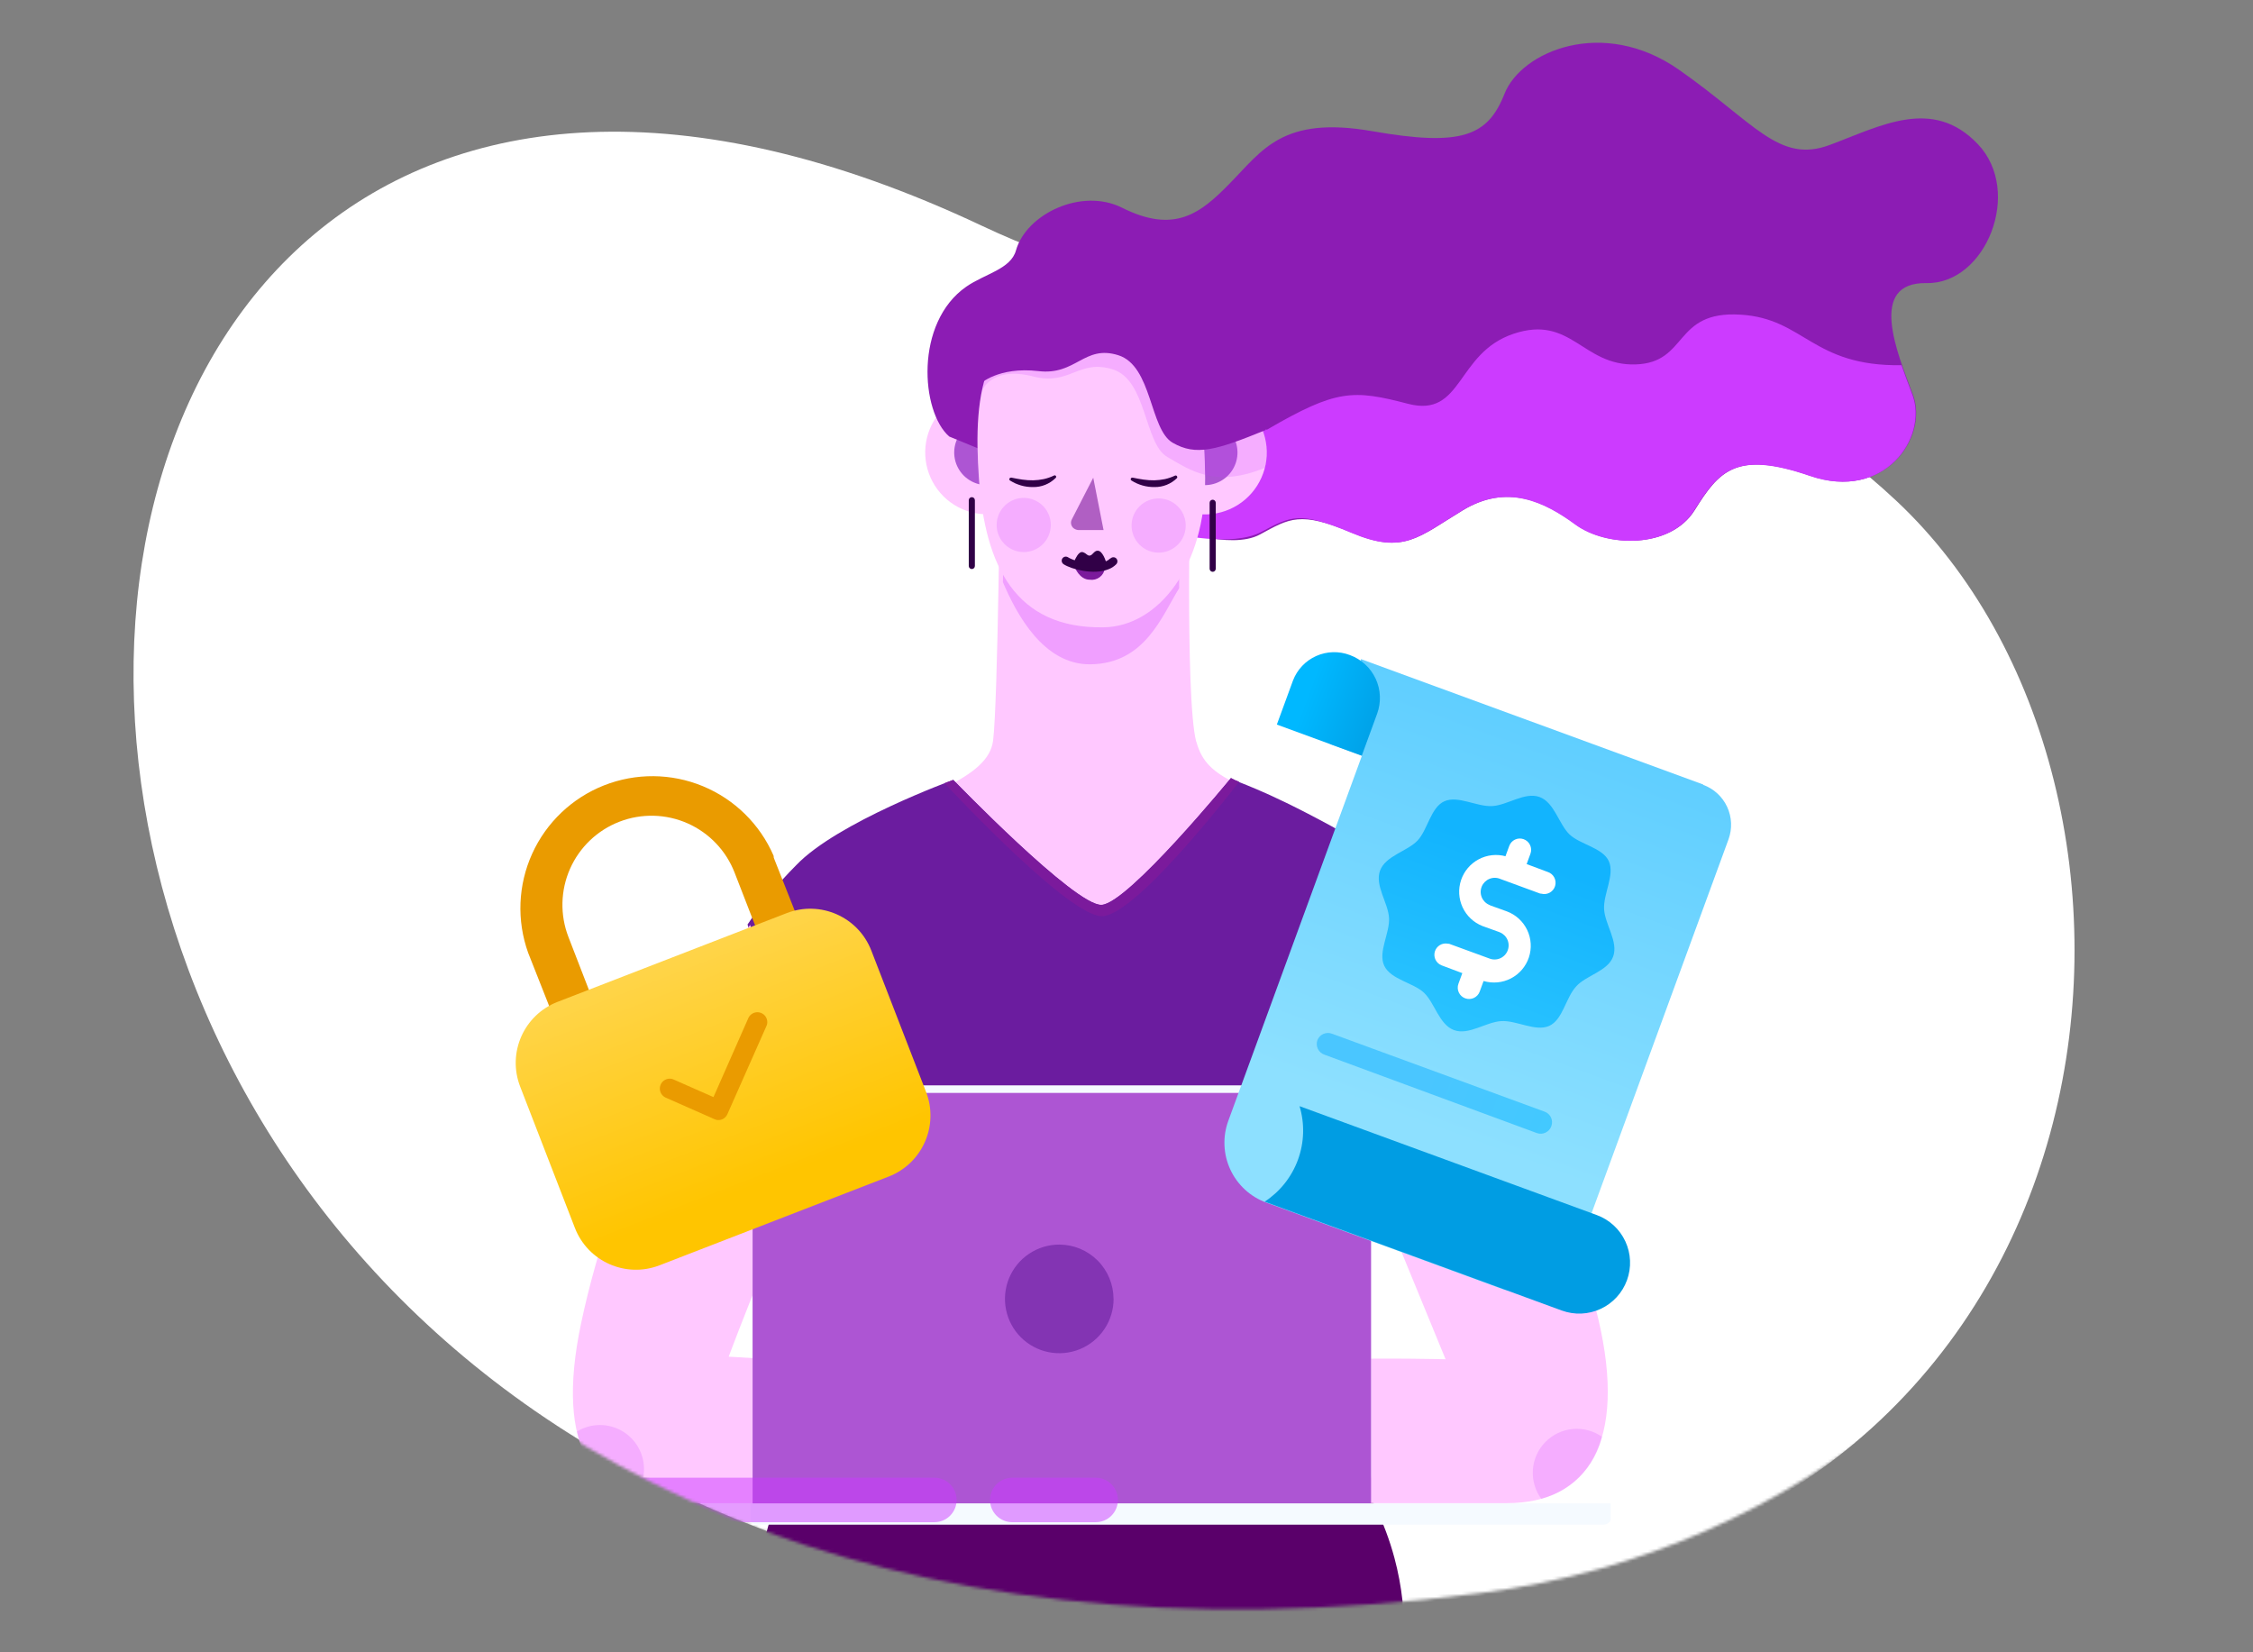 <svg width="750" height="550" viewBox="0 0 750 550" fill="none" xmlns="http://www.w3.org/2000/svg">
<rect x="0" y="0" width="750" height="550" fill="#808080" stroke="none"/>
<g clip-path="url(#clip0)">
<mask id="mask0" mask-type="alpha" maskUnits="userSpaceOnUse" x="42" y="-95" width="694" height="631">
<path d="M301.135 -84.562C376.864 -48.87 485.86 -112.351 535.422 -73.912C748.409 27.848 641.251 93.187 692.796 141.442C795.006 237.073 710.878 501.924 493.11 530.251C86.454 583.154 -28.216 238.001 81.048 99.203C125.942 42.174 185.352 -139.131 301.135 -84.562Z" fill="#8C1CB4"/>
</mask>
<g mask="url(#mask0)">
<path d="M326.872 75.159C442.335 129.589 539.6 80.886 631.161 166.601C733.371 262.233 713.327 502.53 495.558 530.858C-78.183 605.498 -70.705 -112.223 326.872 75.159Z" fill="white"/>
<path d="M398.223 246.922C394.318 232.462 396.377 151.574 396.377 151.574L332.954 153.94C332.954 153.94 332.22 233.787 330.587 246.543C328.955 259.298 307.111 264.434 281.458 277.473C277.932 279.272 274.004 283.39 270.525 286.395C274.666 295.672 360.051 326.816 366.133 334.838C372.806 343.642 436.253 296.761 443.637 276.432C413.818 260.032 401.938 260.529 398.27 246.945" fill="#FFC8FF"/>
<path opacity="0.29" d="M393.159 150.154L334.563 152.331C334.563 152.331 334.327 171.074 333.853 193.769C338.373 204.395 347.39 221.387 363.104 221.126C381.16 220.842 386.769 205.105 392.52 195.804C392.33 171.879 393.159 150.154 393.159 150.154Z" fill="#CC3BFF"/>
<path d="M349.118 152.047C348.832 156.109 347.348 159.995 344.853 163.213C342.359 166.431 338.966 168.838 335.104 170.128C331.242 171.419 327.084 171.535 323.156 170.462C319.228 169.39 315.707 167.177 313.036 164.103C310.366 161.029 308.667 157.232 308.155 153.193C307.642 149.153 308.339 145.053 310.157 141.409C311.974 137.766 314.832 134.743 318.367 132.723C321.903 130.703 325.958 129.777 330.02 130.062C332.719 130.248 335.354 130.965 337.775 132.171C340.197 133.378 342.356 135.05 344.13 137.092C345.904 139.134 347.258 141.507 348.114 144.073C348.97 146.639 349.311 149.349 349.118 152.047Z" fill="#FFC8FF"/>
<path d="M339.344 151.361C339.198 153.505 338.42 155.558 337.107 157.26C335.794 158.961 334.006 160.235 331.969 160.921C329.932 161.606 327.737 161.671 325.663 161.108C323.589 160.546 321.728 159.38 320.316 157.76C318.904 156.139 318.005 154.137 317.732 152.005C317.459 149.873 317.824 147.708 318.782 145.784C319.74 143.86 321.247 142.263 323.113 141.196C324.978 140.129 327.118 139.639 329.262 139.789C330.685 139.885 332.074 140.261 333.351 140.895C334.628 141.529 335.768 142.408 336.704 143.483C337.641 144.558 338.356 145.807 338.809 147.159C339.262 148.511 339.443 149.939 339.344 151.361Z" fill="#AD55D3"/>
<path d="M315.986 145.303C306.52 137.067 304.414 107.438 321.642 95.44C327.913 91.086 336.456 89.618 338.208 83.347C341.615 71.301 359.98 62.356 373.516 69.148C390.958 77.857 399.548 71.159 409.44 60.983C420.232 50.026 426.976 38.454 456.771 43.66C486.565 48.867 495.251 45.364 500.836 31.212C506.421 17.06 533.612 5.559 558.839 23.166C584.066 40.773 592.113 54.57 609.104 48.251C626.096 41.933 643.324 32.159 658.399 47.967C673.474 63.776 661.073 94.588 641.36 94.233C621.647 93.878 631.515 117.307 636.793 131.411C642.07 145.516 627.327 166.909 602.596 158.366C577.866 149.823 572.234 156.922 564.14 169.844C556.047 182.765 534.843 182.173 524.548 174.577C514.254 166.98 501.759 160.898 486.991 169.844C472.224 178.789 467.349 184.611 450.026 177.322C432.703 170.033 429.248 172.589 419.427 177.913C409.606 183.238 389.822 175.689 389.822 175.689L315.986 145.303Z" fill="#8C1CB4"/>
<path d="M365.257 154.509L363.979 139.315L421.794 143.007C444.962 129.518 450.452 129.66 468.746 134.417C487.039 139.173 484.625 117.543 503.841 111.106C523.058 104.669 526.773 121.85 544.451 121.306C562.129 120.762 556.899 103.344 579.405 104.74C600.703 106.018 603.212 121.992 632.983 121.566C634.19 125.069 635.515 128.453 636.627 131.435C641.905 145.634 627.303 166.933 602.431 158.413C577.559 149.894 572.068 156.97 563.975 169.891C555.881 182.812 534.701 182.197 524.383 174.624C514.065 167.051 501.593 160.946 486.826 169.891C472.059 178.837 467.184 184.658 449.861 177.369C432.538 170.08 429.769 171.784 419.924 177.038C410.079 182.292 390.887 177.63 390.887 177.63L365.257 154.509Z" fill="#CC3BFF"/>
<path d="M380.522 152.047C380.803 156.115 382.285 160.008 384.779 163.234C387.273 166.459 390.668 168.873 394.535 170.168C398.401 171.464 402.565 171.584 406.499 170.513C410.433 169.442 413.962 167.228 416.638 164.151C419.314 161.075 421.017 157.273 421.532 153.229C422.047 149.184 421.351 145.077 419.532 141.428C417.713 137.778 414.852 134.751 411.312 132.728C407.771 130.705 403.711 129.777 399.643 130.062C394.193 130.444 389.117 132.975 385.532 137.097C381.946 141.22 380.144 146.597 380.522 152.047Z" fill="#FFC8FF"/>
<path d="M390.248 151.361C390.394 153.506 391.173 155.56 392.487 157.262C393.801 158.963 395.591 160.237 397.629 160.921C399.668 161.605 401.863 161.669 403.938 161.104C406.013 160.539 407.873 159.372 409.284 157.749C410.694 156.126 411.591 154.121 411.861 151.988C412.131 149.855 411.763 147.689 410.801 145.766C409.84 143.843 408.329 142.248 406.461 141.184C404.592 140.12 402.45 139.634 400.306 139.789C398.884 139.885 397.496 140.261 396.22 140.895C394.944 141.529 393.806 142.409 392.872 143.485C391.937 144.56 391.224 145.809 390.774 147.161C390.324 148.513 390.145 149.94 390.248 151.361Z" fill="#AD55D3"/>
<path d="M325.878 159.407C327.913 188.35 337.971 209.27 367.363 208.82C385.775 208.536 401.347 188.208 401.181 159.123C400.992 128.69 394.673 104.267 360.24 104.243C326.872 104.243 323.843 130.275 325.878 159.36" fill="#FFC8FF"/>
<path opacity="0.19" d="M376.711 175.571C376.837 177.35 377.488 179.051 378.581 180.46C379.675 181.869 381.161 182.922 382.853 183.486C384.545 184.05 386.366 184.1 388.086 183.629C389.806 183.158 391.348 182.188 392.516 180.84C393.685 179.493 394.428 177.83 394.651 176.06C394.874 174.291 394.567 172.495 393.769 170.9C392.972 169.305 391.719 167.982 390.17 167.099C388.62 166.216 386.844 165.812 385.065 165.939C383.883 166.02 382.729 166.334 381.668 166.862C380.608 167.391 379.662 168.123 378.886 169.019C378.11 169.914 377.518 170.953 377.145 172.078C376.772 173.202 376.624 174.389 376.711 175.571Z" fill="#CC3BFF"/>
<path opacity="0.19" d="M331.794 175.381C331.92 177.159 332.57 178.86 333.662 180.269C334.754 181.678 336.239 182.731 337.93 183.296C339.62 183.861 341.44 183.913 343.16 183.444C344.88 182.975 346.422 182.007 347.591 180.662C348.761 179.317 349.506 177.656 349.732 175.888C349.958 174.12 349.655 172.324 348.861 170.729C348.067 169.133 346.818 167.808 345.271 166.922C343.725 166.036 341.95 165.628 340.172 165.75C337.785 165.919 335.563 167.029 333.993 168.834C332.422 170.64 331.632 172.994 331.794 175.381Z" fill="#CC3BFF"/>
<path opacity="0.6" d="M363.932 159.005L356.832 172.826C356.668 173.112 356.566 173.431 356.532 173.76C356.498 174.089 356.534 174.421 356.636 174.735C356.739 175.05 356.906 175.339 357.127 175.585C357.348 175.831 357.619 176.027 357.921 176.162C358.261 176.328 358.631 176.424 359.009 176.446H367.363L363.932 159.005Z" fill="#7B1A9C"/>
<path opacity="0.19" d="M421.037 155.739C404.471 162.507 396.33 156.567 388.591 152.118C380.853 147.669 381.823 126.512 370.44 122.963C359.057 119.413 356.241 128.453 343.982 125.329C329.783 121.661 326.849 130.252 326.849 130.252C326.849 130.252 326.423 119.579 347.532 112.053C368.642 104.527 392.685 104.385 405.133 117.425C409.204 121.708 409.086 128.193 413.653 132.334C416.91 135.19 419.321 138.884 420.623 143.015C421.925 147.146 422.068 151.556 421.037 155.763" fill="#CC3BFF"/>
<path d="M377.019 158.981C378.273 159.218 379.385 159.478 380.687 159.644C381.87 159.817 383.065 159.896 384.26 159.88C385.445 159.853 386.626 159.718 387.787 159.478C388.947 159.22 390.074 158.831 391.147 158.319C391.27 158.261 391.41 158.253 391.538 158.298C391.666 158.342 391.772 158.434 391.833 158.555C391.883 158.642 391.909 158.739 391.909 158.839C391.909 158.939 391.883 159.037 391.833 159.123C390.845 160.097 389.672 160.864 388.384 161.38C387.096 161.896 385.719 162.15 384.331 162.129C382.963 162.149 381.599 161.966 380.285 161.584C379.005 161.217 377.786 160.667 376.664 159.952C376.602 159.92 376.548 159.875 376.505 159.821C376.462 159.767 376.43 159.705 376.412 159.638C376.394 159.572 376.391 159.502 376.401 159.433C376.412 159.365 376.437 159.3 376.474 159.242C376.528 159.149 376.609 159.076 376.707 159.033C376.805 158.99 376.915 158.98 377.019 159.005V158.981Z" fill="#310047"/>
<path d="M336.669 158.981C337.924 159.218 339.036 159.478 340.338 159.644C341.528 159.818 342.731 159.897 343.935 159.881C345.112 159.853 346.284 159.719 347.437 159.478C348.599 159.224 349.727 158.835 350.798 158.319C350.904 158.24 351.038 158.207 351.169 158.227C351.3 158.247 351.417 158.318 351.496 158.425C351.574 158.532 351.607 158.665 351.587 158.796C351.567 158.927 351.496 159.045 351.389 159.123C350.402 160.099 349.23 160.867 347.942 161.383C346.653 161.9 345.275 162.153 343.887 162.129C342.527 162.149 341.171 161.966 339.864 161.585C339.221 161.391 338.589 161.162 337.971 160.898C337.379 160.591 336.788 160.307 336.22 159.952C336.124 159.886 336.053 159.79 336.018 159.679C335.983 159.568 335.986 159.448 336.027 159.339C336.067 159.23 336.144 159.138 336.243 159.077C336.342 159.017 336.459 158.991 336.575 159.005L336.669 158.981Z" fill="#310047"/>
<path d="M323.511 189.415C323.242 189.415 322.983 189.308 322.792 189.117C322.601 188.926 322.494 188.667 322.494 188.397V166.507C322.494 166.237 322.601 165.978 322.792 165.787C322.983 165.596 323.242 165.489 323.511 165.489C323.781 165.489 324.04 165.596 324.231 165.787C324.422 165.978 324.529 166.237 324.529 166.507V188.397C324.529 188.667 324.422 188.926 324.231 189.117C324.04 189.308 323.781 189.415 323.511 189.415Z" fill="#310047"/>
<path d="M403.69 190.338C403.42 190.338 403.161 190.231 402.97 190.04C402.779 189.849 402.672 189.59 402.672 189.32V167.43C402.662 167.296 402.679 167.162 402.722 167.035C402.764 166.907 402.831 166.79 402.919 166.689C403.007 166.588 403.114 166.505 403.234 166.445C403.354 166.386 403.485 166.35 403.619 166.341C403.891 166.328 404.158 166.423 404.361 166.604C404.565 166.785 404.689 167.039 404.707 167.311V189.32C404.707 189.59 404.6 189.849 404.409 190.04C404.218 190.231 403.96 190.338 403.69 190.338Z" fill="#310047"/>
<path d="M421.368 143.126C404.802 149.894 398.128 151.834 390.39 147.385C382.651 142.936 383.621 121.779 372.238 118.23C360.855 114.68 358.252 125.022 345.686 123.531C332.268 121.969 326.209 127.861 326.209 127.861C325.071 122.043 326.136 116.009 329.197 110.931C332.259 105.854 337.098 102.095 342.775 100.386C363.884 92.837 394.389 99.652 406.837 112.692C414.531 121.203 419.559 131.785 421.296 143.126" fill="#8C1CB4"/>
<path d="M362.867 184.918C361.944 185.084 361.802 184.256 360.5 183.806C358.631 183.191 357.093 188.255 357.093 188.255L363.53 188.894L368.428 187.735C368.428 187.735 367.411 184.043 365.92 183.427C364.429 182.812 363.814 184.753 362.891 184.918" fill="#310047"/>
<path d="M362.772 192.965C363.349 193.052 363.938 193.023 364.504 192.88C365.069 192.737 365.601 192.483 366.068 192.133C366.535 191.783 366.928 191.344 367.223 190.84C367.519 190.337 367.711 189.78 367.789 189.202C367.814 188.997 367.814 188.791 367.789 188.587L357.826 188.894C357.826 188.894 359.341 192.941 362.725 192.965" fill="#7B1A9C"/>
<path d="M369.588 185.889C366.559 188.918 358.181 187.19 355.554 185.51C355.402 185.409 355.232 185.339 355.053 185.305C354.874 185.27 354.69 185.272 354.511 185.309C354.333 185.347 354.164 185.419 354.014 185.523C353.864 185.626 353.735 185.759 353.637 185.912C353.444 186.226 353.382 186.604 353.467 186.964C353.551 187.323 353.774 187.634 354.087 187.829C356.666 189.486 364.05 191.474 368.996 189.486C369.966 189.128 370.847 188.563 371.576 187.829C371.834 187.568 371.979 187.215 371.979 186.847C371.979 186.479 371.834 186.126 371.576 185.865C371.324 185.624 370.989 185.489 370.641 185.489C370.292 185.489 369.957 185.624 369.706 185.865" fill="#310047"/>
<path d="M294.309 597.405C255.758 597.405 245.795 556.7 254.078 514.836C263.828 465.778 312.768 442.373 358.205 442.373C403.642 442.373 451.281 470.44 464.202 518.623C474.236 556.085 460.818 597.405 422.267 597.405H294.309Z" fill="#5A006A"/>
<path d="M317.335 259.606C317.335 259.606 278.689 273.663 265.035 288.004C259.007 294.039 253.586 300.65 248.848 307.741L288.345 436.126H428.68L477.857 307.552C469.344 293.855 457.39 282.628 443.187 274.989C419.238 261.973 412.422 260.789 409.772 259.014C409.772 259.014 375.528 300.831 366.701 301.233C357.874 301.636 317.335 259.606 317.335 259.606Z" fill="#6B1C9F"/>
<path d="M366.701 304.972C377.35 305.162 407.76 266.351 412.493 260.221C411.554 259.876 410.644 259.456 409.772 258.967C409.772 258.967 375.528 300.76 366.701 301.186C357.874 301.612 317.335 259.606 317.335 259.606C317.335 259.606 316.246 259.985 314.424 260.695C318.873 265.428 355.862 304.783 366.701 304.972Z" fill="#7B1A9C"/>
<path d="M249.722 307.907C255.614 330.602 277.883 333.134 281.646 362.527C262.312 398.261 242.575 451.603 242.575 451.603C242.575 451.603 317.783 455.389 348.027 464.642L347.199 500.353H224.471C197.587 500.353 184.713 482.036 193.398 440.693C204.308 388.629 233.629 330.176 249.698 307.907" fill="#FFC8FF"/>
<path d="M476.413 307.907C474.496 331.028 438.241 347.097 444.489 362.527C458.688 397.835 481.217 452.455 481.217 452.455C481.217 452.455 406.742 450.349 379.03 459.176V500.353H501.64C528.524 500.353 541.729 480.143 532.05 439.013C522.584 398.782 503.486 345.724 476.413 307.907Z" fill="#FFC8FF"/>
<path opacity="0.19" d="M199.695 474.345C196.994 474.348 194.347 475.101 192.051 476.522C194.701 488.071 201.209 495.218 210.983 498.413C212.767 496.272 213.905 493.668 214.264 490.905C214.622 488.142 214.186 485.333 213.007 482.809C211.828 480.284 209.954 478.147 207.605 476.648C205.256 475.149 202.529 474.351 199.742 474.345" fill="#CC3BFF"/>
<path opacity="0.19" d="M533.281 478.25C530.437 476.264 526.981 475.351 523.527 475.674C520.073 475.998 516.847 477.536 514.421 480.016C511.995 482.495 510.528 485.755 510.281 489.215C510.034 492.675 511.022 496.11 513.071 498.91C517.989 497.609 522.465 495.002 526.022 491.365C529.58 487.728 532.088 483.196 533.281 478.25Z" fill="#CC3BFF"/>
<path d="M253.463 553.293C265.295 533.556 396.969 533.13 436.656 550.784L434.147 494.674L265.248 497.821L253.463 553.293Z" fill="#5A006A"/>
<path d="M448.252 499.099H258.669C257.598 499.099 256.537 498.888 255.548 498.477C254.559 498.066 253.66 497.465 252.904 496.706C252.148 495.948 251.549 495.048 251.141 494.057C250.733 493.067 250.525 492.006 250.528 490.934V369.413C250.528 368.344 250.739 367.285 251.148 366.298C251.557 365.31 252.156 364.413 252.912 363.657C253.668 362.901 254.566 362.301 255.553 361.892C256.541 361.483 257.6 361.272 258.669 361.272H448.252C449.323 361.269 450.384 361.477 451.374 361.885C452.365 362.293 453.265 362.892 454.023 363.648C454.782 364.405 455.384 365.303 455.794 366.292C456.205 367.282 456.416 368.342 456.416 369.413V490.934C456.416 492.006 456.205 493.066 455.794 494.055C455.384 495.045 454.782 495.943 454.023 496.699C453.265 497.456 452.365 498.055 451.374 498.462C450.384 498.87 449.323 499.078 448.252 499.075" fill="#F5FAFF"/>
<path d="M456.416 501.608H250.528V371.945C250.528 369.786 251.386 367.716 252.912 366.189C254.439 364.662 256.51 363.805 258.669 363.805H448.252C449.323 363.801 450.384 364.01 451.374 364.417C452.365 364.825 453.265 365.424 454.023 366.18C454.782 366.937 455.384 367.835 455.794 368.824C456.205 369.814 456.416 370.874 456.416 371.945V501.608Z" fill="#AD55D3"/>
<path d="M536.168 500.425H249.818V505.588C249.818 506.101 250.078 506.594 250.541 506.957C251.004 507.32 251.632 507.524 252.286 507.524H533.7C534.354 507.524 534.982 507.32 535.445 506.957C535.908 506.594 536.168 506.101 536.168 505.588V500.425Z" fill="#F5FAFF"/>
<path d="M370.7 432.363C370.7 435.939 369.64 439.434 367.653 442.408C365.667 445.381 362.843 447.698 359.539 449.067C356.235 450.435 352.6 450.793 349.093 450.096C345.586 449.398 342.364 447.676 339.835 445.147C337.307 442.619 335.585 439.397 334.887 435.89C334.19 432.383 334.548 428.748 335.916 425.444C337.285 422.14 339.602 419.316 342.575 417.33C345.549 415.343 349.044 414.283 352.62 414.283C357.411 414.289 362.004 416.197 365.39 419.587C368.775 422.977 370.677 427.572 370.677 432.363" fill="#8334B3"/>
<path d="M230.694 367.953C221.133 368.969 211.502 366.839 203.262 361.885C195.021 356.931 188.621 349.425 185.033 340.505L175.808 317.135C171.961 306.392 172.442 294.574 177.151 284.18C181.86 273.786 190.426 265.631 201.038 261.439C211.651 257.247 223.478 257.346 234.019 261.716C244.559 266.086 252.988 274.383 257.521 284.855L257.596 285.551L266.814 308.855C270.918 319.758 270.532 331.843 265.741 342.462C260.95 353.081 252.146 361.368 241.256 365.507C237.855 366.772 234.305 367.594 230.694 367.953ZM198.278 335.288C201.305 342.368 206.963 347.995 214.059 350.982C221.155 353.97 229.134 354.084 236.313 351.3C243.491 348.516 249.308 343.053 252.535 336.062C255.762 329.072 256.148 321.102 253.61 313.832L244.557 290.51C243.155 286.877 241.051 283.555 238.365 280.734C235.679 277.913 232.463 275.65 228.902 274.072C221.71 270.885 213.547 270.685 206.208 273.518C198.869 276.35 192.956 281.981 189.769 289.173C186.582 296.365 186.383 304.528 189.215 311.867L198.278 335.288Z" fill="#EA9B00"/>
<path d="M261.86 303.959L185.605 333.49C174.382 337.836 168.807 350.458 173.153 361.682L191.372 408.727C195.719 419.951 208.341 425.526 219.565 421.179L295.819 391.648C307.043 387.302 312.618 374.68 308.271 363.456L290.052 316.411C285.706 305.187 273.084 299.612 261.86 303.959Z" fill="url(#paint0_linear)"/>
<path d="M238.289 372.693L237.868 372.55L221.511 365.325C220.777 364.97 220.2 364.356 219.892 363.601C219.583 362.845 219.565 362.003 219.841 361.235C220.117 360.468 220.668 359.83 221.386 359.444C222.105 359.058 222.941 358.952 223.733 359.146L224.183 359.313L237.506 365.192L249.155 338.8C249.51 338.066 250.125 337.489 250.88 337.18C251.635 336.872 252.477 336.854 253.245 337.13C254.012 337.406 254.65 337.956 255.036 338.675C255.422 339.393 255.528 340.229 255.334 341.022L255.167 341.472L242.142 370.874C241.827 371.597 241.261 372.183 240.549 372.523C239.837 372.862 239.025 372.933 238.265 372.723L238.289 372.693Z" fill="#EA9B00"/>
<path opacity="0.5" d="M198.109 491.881H311.04C313.004 491.881 314.889 492.662 316.278 494.051C317.667 495.44 318.447 497.324 318.447 499.289C318.447 501.253 317.667 503.137 316.278 504.526C314.889 505.915 313.004 506.696 311.04 506.696H198.109C196.145 506.696 194.261 505.915 192.871 504.526C191.482 503.137 190.702 501.253 190.702 499.289C190.702 497.324 191.482 495.44 192.871 494.051C194.261 492.662 196.145 491.881 198.109 491.881Z" fill="#CC3BFF"/>
<path opacity="0.5" d="M336.977 491.881H364.737C366.701 491.881 368.585 492.662 369.974 494.051C371.363 495.44 372.144 497.324 372.144 499.289C372.144 501.253 371.363 503.137 369.974 504.526C368.585 505.915 366.701 506.696 364.737 506.696H336.977C335.013 506.696 333.129 505.915 331.739 504.526C330.35 503.137 329.57 501.253 329.57 499.289C329.57 497.324 330.35 495.44 331.739 494.051C333.129 492.662 335.013 491.881 336.977 491.881Z" fill="#CC3BFF"/>
<path d="M566.972 261.131L453.074 219.406L442.712 247.677L453.374 251.555L408.89 373.086C407.931 375.703 407.498 378.483 407.614 381.267C407.73 384.051 408.394 386.785 409.567 389.313C410.74 391.841 412.4 394.112 414.452 395.998C416.503 397.884 418.907 399.348 421.524 400.304L499.574 428.914C504.496 430.712 509.931 430.485 514.686 428.281C519.441 426.077 523.127 422.077 524.936 417.159L575.401 279.399C576.04 277.652 576.329 275.797 576.25 273.939C576.172 272.081 575.728 270.257 574.944 268.571C574.16 266.885 573.052 265.369 571.682 264.112C570.312 262.854 568.708 261.879 566.961 261.242L566.972 261.131Z" fill="url(#paint1_linear)"/>
<path d="M449.368 218.051C451.247 218.737 452.972 219.788 454.445 221.141C455.917 222.495 457.108 224.126 457.95 225.941C458.791 227.756 459.266 229.719 459.348 231.717C459.43 233.716 459.117 235.711 458.427 237.589L453.319 251.549L425.048 241.188L430.422 226.524C431.812 222.889 434.589 219.955 438.141 218.366C441.694 216.777 445.732 216.664 449.368 218.051Z" fill="url(#paint2_linear)"/>
<path d="M524.667 328.378C521.204 332.125 520.239 339.489 515.689 341.5C511.139 343.511 504.884 339.6 499.749 339.897C494.614 340.194 488.943 344.7 484.02 342.887C479.097 341.073 477.582 333.824 474.049 330.467C470.515 327.11 462.909 326.036 460.79 321.447C458.671 316.858 462.693 310.614 462.391 305.535C462.088 300.455 457.587 294.729 459.401 289.806C461.214 284.883 468.464 283.368 471.848 279.837C475.233 276.307 476.276 268.726 480.826 266.715C485.377 264.704 491.659 268.618 496.766 268.318C501.874 268.019 507.573 263.515 512.498 265.301C517.424 267.086 518.936 274.364 522.467 277.748C525.997 281.133 533.606 282.179 535.589 286.726C537.572 291.274 533.683 297.587 533.986 302.666C534.288 307.746 538.789 313.472 537.003 318.398C535.217 323.324 527.841 324.714 524.667 328.378Z" fill="url(#paint3_linear)"/>
<path d="M420.994 399.999C426.1 396.662 429.99 391.762 432.083 386.033C434.177 380.303 434.36 374.05 432.607 368.207L531.518 404.441C535.734 405.981 539.165 409.132 541.057 413.202C542.949 417.272 543.147 421.927 541.607 426.143C540.067 430.359 536.915 433.791 532.845 435.683C528.775 437.575 524.12 437.773 519.904 436.233L420.994 399.999Z" fill="url(#paint4_linear)"/>
<path d="M515.261 290.264C516.189 290.574 516.96 291.232 517.411 292.101C517.862 292.969 517.958 293.979 517.678 294.916C517.397 295.854 516.763 296.646 515.91 297.124C515.056 297.603 514.05 297.731 513.104 297.48L512.688 297.438L499.432 292.571C498.287 292.083 496.996 292.071 495.841 292.536C494.687 293.001 493.765 293.906 493.278 295.051C492.791 296.196 492.778 297.488 493.244 298.642C493.709 299.796 494.613 300.718 495.758 301.206L496.186 301.417L501.6 303.364C504.576 304.467 507.006 306.684 508.376 309.546C509.747 312.408 509.951 315.691 508.945 318.701C507.94 321.711 505.803 324.212 502.987 325.675C500.171 327.138 496.896 327.448 493.855 326.541L493.175 326.332L479.85 321.317C478.978 320.966 478.268 320.302 477.86 319.456C477.453 318.609 477.376 317.64 477.646 316.739C477.916 315.839 478.512 315.072 479.318 314.589C480.125 314.106 481.083 313.941 482.004 314.128L482.448 314.173L495.679 319.01C496.245 319.251 496.854 319.378 497.471 319.384C498.087 319.39 498.698 319.275 499.269 319.044C499.841 318.814 500.361 318.473 500.801 318.042C501.241 317.61 501.592 317.096 501.833 316.529C502.074 315.962 502.201 315.353 502.207 314.737C502.213 314.121 502.098 313.51 501.867 312.938C501.637 312.367 501.296 311.846 500.865 311.407C500.433 310.967 499.919 310.616 499.352 310.375L498.894 310.189L493.48 308.242C490.564 307.087 488.203 304.858 486.881 302.015C485.559 299.171 485.378 295.929 486.374 292.956C487.371 289.983 489.469 287.505 492.237 286.032C495.006 284.56 498.233 284.205 501.256 285.04L501.905 285.274L515.261 290.264Z" fill="white"/>
<path d="M507.161 279.322C507.632 279.485 508.067 279.739 508.439 280.071C508.811 280.403 509.114 280.805 509.33 281.255C509.546 281.704 509.67 282.192 509.696 282.69C509.721 283.188 509.648 283.687 509.48 284.156L506.89 291.217L499.829 288.627L502.419 281.566C502.757 280.645 503.443 279.893 504.33 279.474C505.217 279.054 506.234 278.999 507.161 279.322Z" fill="white"/>
<path d="M487.803 332.328C487.332 332.165 486.897 331.91 486.525 331.579C486.152 331.247 485.85 330.845 485.634 330.395C485.418 329.945 485.294 329.458 485.268 328.96C485.242 328.461 485.316 327.963 485.484 327.494L488.077 320.405L495.165 322.998L492.573 330.086C492.229 331.009 491.536 331.761 490.645 332.18C489.753 332.598 488.733 332.652 487.803 332.328Z" fill="white"/>
<path d="M443.447 344.107L514.112 370.01C514.585 370.169 515.022 370.422 515.397 370.753C515.771 371.084 516.075 371.487 516.292 371.937C516.508 372.388 516.631 372.877 516.655 373.376C516.679 373.876 516.603 374.375 516.43 374.844C516.268 375.315 516.013 375.75 515.682 376.122C515.35 376.494 514.948 376.797 514.498 377.013C514.048 377.229 513.561 377.353 513.063 377.379C512.565 377.404 512.066 377.331 511.597 377.163L440.869 351.057C440.397 350.895 439.963 350.64 439.591 350.308C439.218 349.977 438.915 349.574 438.7 349.125C438.484 348.675 438.36 348.187 438.334 347.689C438.308 347.191 438.382 346.693 438.55 346.223C438.732 345.762 439.003 345.342 439.348 344.986C439.693 344.63 440.105 344.346 440.56 344.149C441.015 343.953 441.504 343.848 441.999 343.841C442.495 343.833 442.987 343.924 443.447 344.107Z" fill="url(#paint5_linear)"/>
</g>
</g>
<defs>
<linearGradient id="paint0_linear" x1="225.189" y1="304.258" x2="259.045" y2="391.682" gradientUnits="userSpaceOnUse">
<stop stop-color="#FFD755"/>
<stop offset="1" stop-color="#FFC500"/>
</linearGradient>
<linearGradient id="paint1_linear" x1="559.036" y1="213.421" x2="496.806" y2="383.251" gradientUnits="userSpaceOnUse">
<stop stop-color="#52C9FF"/>
<stop offset="1" stop-color="#8DE0FF"/>
</linearGradient>
<linearGradient id="paint2_linear" x1="448.612" y1="194.759" x2="476.916" y2="205.142" gradientUnits="userSpaceOnUse">
<stop stop-color="#00B8FF"/>
<stop offset="1" stop-color="#009DE3"/>
</linearGradient>
<linearGradient id="paint3_linear" x1="513.325" y1="287.032" x2="484.819" y2="364.864" gradientUnits="userSpaceOnUse">
<stop stop-color="#12B4FE"/>
<stop offset="1" stop-color="#32C8FF"/>
</linearGradient>
<linearGradient id="paint4_linear" x1="-1.1449e+07" y1="-5.15739e+06" x2="-1.14439e+07" y2="-5.15553e+06" gradientUnits="userSpaceOnUse">
<stop stop-color="#00B8FF"/>
<stop offset="1" stop-color="#009DE3"/>
</linearGradient>
<linearGradient id="paint5_linear" x1="557.122" y1="372.726" x2="479.907" y2="344.322" gradientUnits="userSpaceOnUse">
<stop stop-color="#3CCBFF"/>
<stop offset="1" stop-color="#4AC6FF"/>
</linearGradient>
<clipPath id="clip0">
<rect width="750" height="550" fill="white"/>
</clipPath>
</defs>
</svg>
